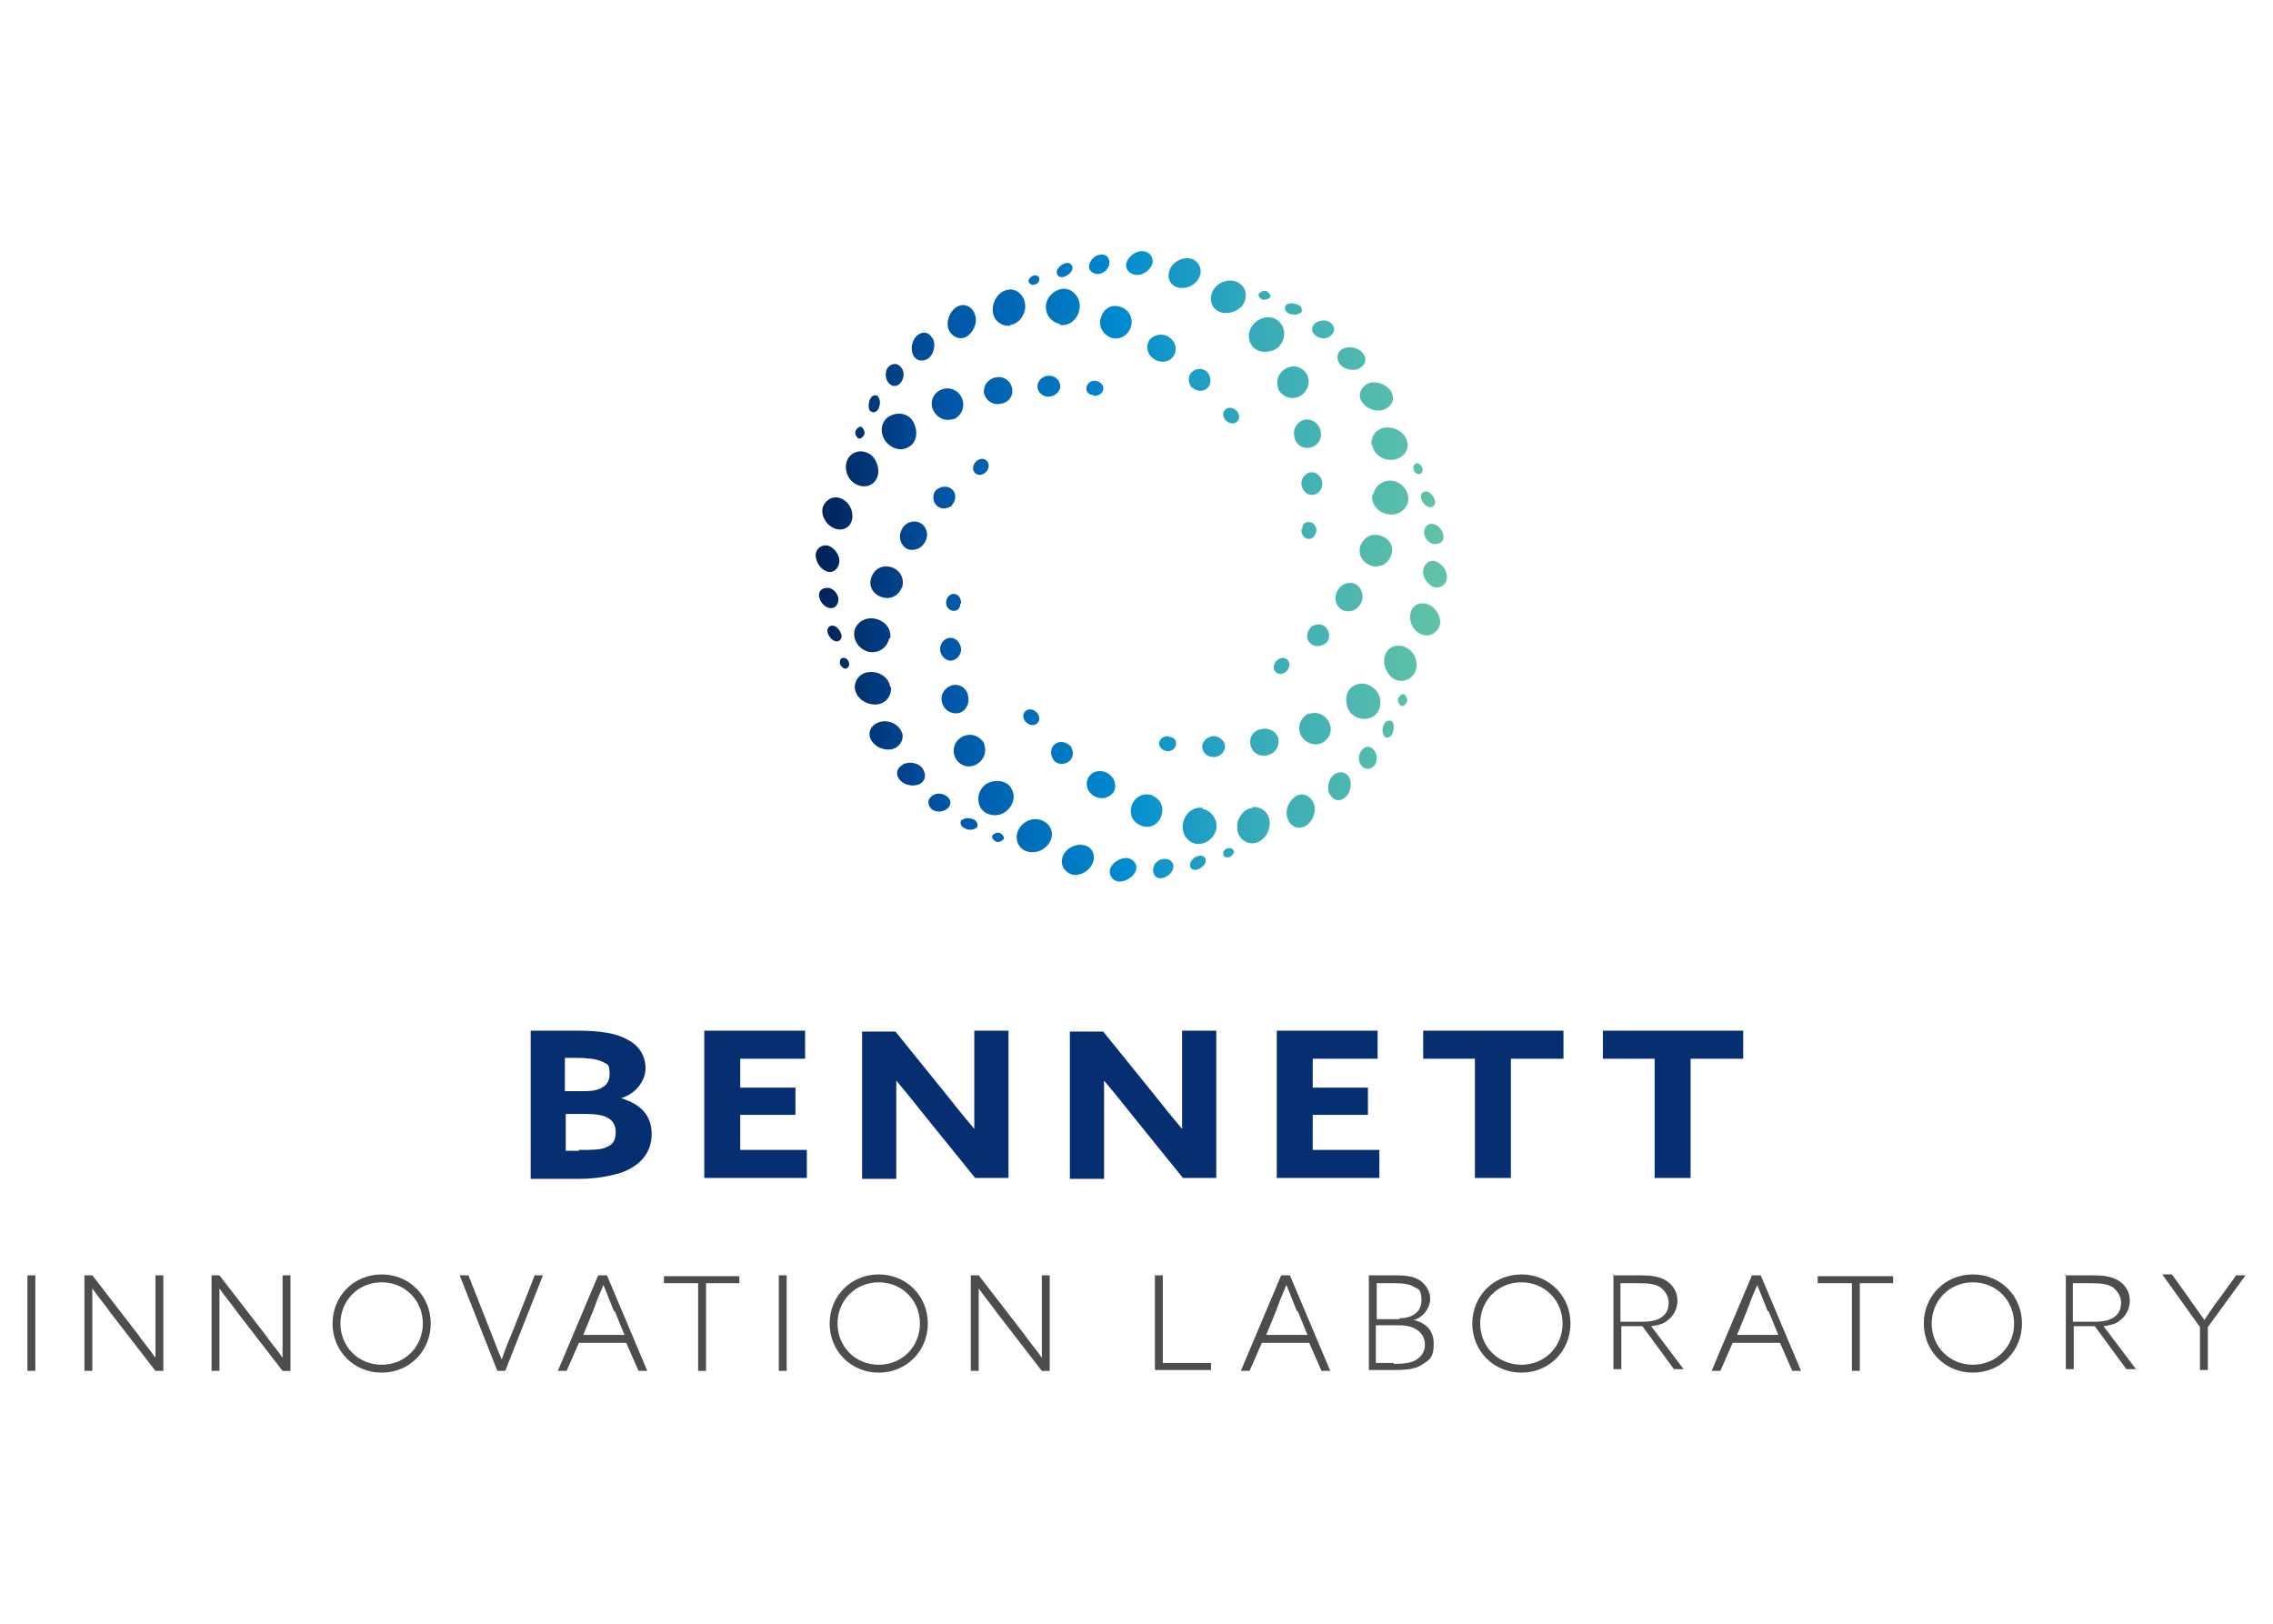 <?xml version="1.0" encoding="UTF-8" standalone="no"?> <svg xmlns:inkscape="http://www.inkscape.org/namespaces/inkscape" xmlns:sodipodi="http://sodipodi.sourceforge.net/DTD/sodipodi-0.dtd" xmlns:xlink="http://www.w3.org/1999/xlink" xmlns="http://www.w3.org/2000/svg" xmlns:svg="http://www.w3.org/2000/svg" width="210" height="150" viewBox="0 0 210 150" version="1.1" id="svg5" xml:space="preserve" sodipodi:docname="partner-logo-BIL.svg" inkscape:version="1.3 (0e150ed6c4, 2023-07-21)" inkscape:export-filename="partner-logo-BIL_web.svg" inkscape:export-xdpi="96" inkscape:export-ydpi="96"><defs id="defs2"><style id="style1"> .cls-1 { fill: url(#linear-gradient); } .cls-2 { fill: #062f72; } .cls-3 { fill: #4d4d4f; } </style><linearGradient id="linear-gradient" x1="99.5" y1="52" x2="171.3" y2="52" gradientUnits="userSpaceOnUse"><stop offset="0" stop-color="#002157" id="stop1"></stop><stop offset=".2" stop-color="#0054a6" id="stop2"></stop><stop offset=".5" stop-color="#008dd2" id="stop3"></stop><stop offset=".5" stop-color="#048fd0" id="stop4"></stop><stop offset=".7" stop-color="#36abb9" id="stop5"></stop><stop offset=".9" stop-color="#55bcac" id="stop6"></stop><stop offset="1" stop-color="#61c3a7" id="stop7"></stop></linearGradient><linearGradient inkscape:collect="always" xlink:href="#linear-gradient" id="linearGradient1" gradientUnits="userSpaceOnUse" x1="99.5" y1="52" x2="171.3" y2="52" gradientTransform="matrix(0.81,0,0,0.81,618.192,207.565)"></linearGradient></defs><g id="g35" transform="translate(-623.352,-197.402)"><path class="cls-1" d="m 720.09,275.524 c -0.567,0.648 -1.62,0.81 -2.268,0.324 -0.648,-0.486 -0.729,-1.458 -0.162,-2.106 0.567,-0.729 1.62,-0.891 2.349,-0.324 0.648,0.486 0.729,1.458 0.081,2.106 z m -3.321,-5.346 c -0.486,-0.729 -1.539,-0.81 -2.349,-0.324 -0.729,0.567 -0.891,1.539 -0.405,2.268 0.486,0.648 1.539,0.81 2.268,0.243 0.729,-0.567 0.972,-1.539 0.405,-2.268 z m -2.43,-3.969 c -0.324,-0.729 -1.134,-1.134 -1.944,-0.81 -0.81,0.324 -1.134,1.215 -0.81,1.944 0.324,0.729 1.134,1.053 1.863,0.729 0.729,-0.324 1.134,-1.134 0.81,-1.944 z m -1.539,-4.455 c -0.081,-0.729 -0.729,-1.215 -1.458,-1.053 -0.648,0.162 -1.134,0.81 -0.972,1.539 0.162,0.729 0.81,1.134 1.458,1.053 0.648,-0.081 1.134,-0.81 0.972,-1.539 z m -0.648,-4.293 c 0,-0.567 -0.405,-1.134 -0.972,-1.134 -0.567,0 -0.972,0.486 -0.972,1.053 0,0.567 0.486,1.053 0.972,1.053 0.486,0 0.972,-0.486 0.972,-1.053 z m 0,-4.293 c 0,-0.405 -0.162,-0.81 -0.567,-0.891 -0.405,-0.081 -0.729,0.243 -0.81,0.648 -0.081,0.405 0.162,0.81 0.567,0.891 0.405,0.081 0.729,-0.162 0.729,-0.648 z m 9.477,23.166 c -0.405,0.729 -0.081,1.458 0.567,1.782 0.648,0.324 1.62,-0.081 2.025,-0.81 0.405,-0.729 0.162,-1.539 -0.567,-1.782 -0.729,-0.243 -1.62,0.081 -2.025,0.81 z m 4.293,1.296 c -0.162,0.567 0.162,1.134 0.81,1.215 0.648,0 1.296,-0.405 1.539,-0.972 0.243,-0.567 -0.162,-1.134 -0.81,-1.215 -0.648,0 -1.296,0.405 -1.539,0.972 z m 3.969,0.162 c 0,0.486 0.324,0.81 0.81,0.729 0.486,-0.081 0.972,-0.486 1.053,-0.972 0.081,-0.486 -0.324,-0.81 -0.81,-0.81 -0.567,0 -1.053,0.486 -1.053,0.972 z m 3.402,-0.486 c 0,0.324 0.324,0.567 0.729,0.405 0.405,-0.162 0.729,-0.486 0.729,-0.81 0,-0.324 -0.324,-0.567 -0.729,-0.405 -0.405,0.081 -0.729,0.486 -0.729,0.81 z m 3.078,-0.972 c 0,0.243 0.324,0.324 0.567,0.243 0.243,-0.081 0.486,-0.405 0.405,-0.567 -0.081,-0.162 -0.243,-0.324 -0.567,-0.243 -0.324,0.081 -0.486,0.405 -0.405,0.567 z m 2.673,-4.293 c -0.81,0.081 -1.458,0.972 -1.377,1.863 0,0.891 0.81,1.539 1.62,1.377 0.81,-0.162 1.377,-0.972 1.377,-1.863 0,-0.891 -0.729,-1.539 -1.62,-1.458 z m -4.536,0 c -0.891,-0.162 -1.701,0.486 -1.863,1.458 -0.162,0.972 0.486,1.782 1.296,1.863 0.81,0.081 1.62,-0.567 1.782,-1.377 0.162,-0.81 -0.405,-1.701 -1.296,-1.863 z m -4.617,-1.134 c -0.729,-0.324 -1.62,0 -1.944,0.81 -0.324,0.81 0,1.62 0.81,1.944 0.729,0.324 1.539,0 1.863,-0.81 0.324,-0.81 0,-1.62 -0.81,-1.944 z m -4.131,-2.025 c -0.567,-0.405 -1.377,-0.324 -1.782,0.243 -0.405,0.567 -0.243,1.377 0.405,1.782 0.648,0.405 1.377,0.243 1.782,-0.243 0.405,-0.486 0.243,-1.377 -0.405,-1.782 z m -3.564,-2.592 c -0.405,-0.405 -1.053,-0.486 -1.458,-0.081 -0.405,0.405 -0.324,1.053 0,1.458 0.324,0.405 1.053,0.405 1.458,0 0.405,-0.405 0.324,-0.972 0,-1.458 z m -2.997,-2.997 c -0.243,-0.324 -0.729,-0.486 -1.053,-0.243 -0.324,0.243 -0.324,0.648 -0.081,0.972 0.243,0.324 0.729,0.486 1.053,0.243 0.324,-0.243 0.324,-0.648 0.081,-0.972 z m 23.085,9.639 c 0.243,0.81 0.972,1.134 1.62,0.81 0.648,-0.324 1.053,-1.215 0.891,-1.944 -0.243,-0.81 -0.972,-1.215 -1.62,-0.891 -0.648,0.324 -1.134,1.215 -0.891,2.025 z m 3.969,-2.106 c 0.324,0.567 0.891,0.648 1.377,0.243 0.486,-0.405 0.648,-1.215 0.405,-1.782 -0.243,-0.567 -0.891,-0.729 -1.458,-0.324 -0.486,0.405 -0.648,1.215 -0.405,1.782 z m 2.916,-2.673 c 0.324,0.405 0.81,0.324 1.134,0 0.324,-0.324 0.324,-1.053 0,-1.458 -0.324,-0.405 -0.81,-0.405 -1.134,0 -0.324,0.405 -0.405,1.053 0,1.458 z m 2.025,-2.754 c 0.243,0.243 0.648,0.162 0.81,-0.243 0.162,-0.405 0.162,-0.81 0,-1.053 -0.162,-0.243 -0.648,-0.162 -0.81,0.243 -0.162,0.405 -0.162,0.81 0.081,1.053 z m 1.539,-2.835 c 0.162,0.162 0.405,0 0.567,-0.243 0.162,-0.243 0,-0.567 -0.162,-0.729 -0.162,-0.162 -0.405,0 -0.567,0.243 -0.162,0.243 0,0.567 0.162,0.729 z m -1.215,-5.022 c -0.486,0.648 -0.324,1.701 0.324,2.349 0.648,0.648 1.62,0.486 2.106,-0.162 0.486,-0.648 0.324,-1.701 -0.324,-2.268 -0.648,-0.567 -1.62,-0.567 -2.106,0.081 z m -3.159,3.24 c -0.729,0.486 -0.81,1.539 -0.324,2.349 0.567,0.729 1.539,0.891 2.268,0.405 0.648,-0.486 0.81,-1.539 0.243,-2.268 -0.567,-0.729 -1.539,-0.972 -2.268,-0.405 z m -4.05,2.511 c -0.729,0.324 -1.134,1.134 -0.81,1.944 0.324,0.729 1.215,1.134 1.944,0.81 0.729,-0.324 1.053,-1.134 0.729,-1.863 -0.324,-0.729 -1.134,-1.134 -1.944,-0.81 z m -4.374,1.458 c -0.729,0.081 -1.215,0.729 -1.053,1.458 0.162,0.729 0.81,1.134 1.539,0.972 0.729,-0.162 1.134,-0.81 1.053,-1.458 -0.081,-0.648 -0.81,-1.134 -1.539,-0.972 z m -4.374,0.648 c -0.567,0 -1.134,0.405 -1.134,0.972 0,0.567 0.486,0.972 1.053,0.972 0.567,0 1.053,-0.486 1.053,-0.972 0,-0.486 -0.486,-0.972 -1.053,-0.972 z m -4.212,0 c -0.405,0 -0.81,0.162 -0.891,0.567 -0.081,0.405 0.243,0.729 0.648,0.81 0.405,0.081 0.81,-0.162 0.891,-0.567 0.081,-0.405 -0.162,-0.729 -0.648,-0.729 z m 23.166,-9.477 c 0.729,0.405 1.458,0.081 1.782,-0.567 0.324,-0.648 -0.081,-1.62 -0.81,-2.025 -0.729,-0.405 -1.539,-0.162 -1.782,0.567 -0.243,0.729 0.081,1.62 0.81,2.025 z m 1.296,-4.293 c 0.567,0.162 1.134,-0.162 1.215,-0.81 0.081,-0.648 -0.405,-1.296 -0.972,-1.539 -0.567,-0.243 -1.134,0.162 -1.215,0.81 -0.081,0.648 0.405,1.296 0.972,1.539 z m 0.162,-3.969 c 0.486,0 0.81,-0.324 0.729,-0.81 -0.081,-0.486 -0.486,-0.972 -0.972,-1.053 -0.486,-0.081 -0.81,0.324 -0.81,0.81 0,0.486 0.486,1.053 0.972,1.053 z m -0.486,-3.402 c 0.324,0 0.567,-0.324 0.405,-0.729 -0.162,-0.405 -0.486,-0.729 -0.81,-0.729 -0.324,0 -0.567,0.324 -0.405,0.729 0.162,0.405 0.486,0.729 0.81,0.729 z m -0.972,-3.078 c 0.243,0 0.324,-0.324 0.243,-0.567 -0.081,-0.243 -0.405,-0.486 -0.567,-0.405 -0.162,0.081 -0.324,0.243 -0.243,0.567 0.081,0.324 0.405,0.486 0.567,0.405 z m -4.374,-2.673 c 0.081,0.81 0.972,1.458 1.863,1.377 0.891,-0.081 1.539,-0.81 1.377,-1.62 -0.162,-0.81 -0.972,-1.377 -1.863,-1.377 -0.891,0 -1.539,0.729 -1.458,1.62 z m 0,4.536 c -0.162,0.891 0.486,1.701 1.458,1.863 0.972,0.162 1.782,-0.486 1.863,-1.296 0.081,-0.81 -0.567,-1.62 -1.377,-1.782 -0.891,-0.162 -1.701,0.405 -1.863,1.296 z m -1.053,4.617 c -0.324,0.729 0,1.62 0.81,1.944 0.729,0.324 1.62,0 1.944,-0.81 0.324,-0.81 0,-1.539 -0.81,-1.863 -0.81,-0.324 -1.62,0 -1.944,0.81 z m -2.106,4.212 c -0.405,0.567 -0.324,1.377 0.243,1.782 0.567,0.405 1.377,0.243 1.782,-0.405 0.405,-0.567 0.243,-1.377 -0.243,-1.782 -0.567,-0.405 -1.377,-0.243 -1.782,0.405 z m -2.511,3.483 c -0.405,0.405 -0.486,1.053 -0.081,1.458 0.405,0.405 1.053,0.324 1.458,0 0.405,-0.324 0.405,-1.053 0,-1.458 -0.405,-0.405 -0.972,-0.324 -1.458,0 z m -3.078,2.997 c -0.324,0.243 -0.486,0.729 -0.243,1.053 0.243,0.324 0.648,0.324 0.972,0.081 0.324,-0.243 0.486,-0.729 0.243,-1.053 -0.243,-0.324 -0.648,-0.324 -0.972,-0.081 z m 9.72,-23.085 c 0.81,-0.243 1.134,-0.972 0.81,-1.62 -0.324,-0.648 -1.215,-1.053 -1.944,-0.891 -0.729,0.162 -1.215,0.972 -0.891,1.62 0.324,0.648 1.215,1.134 2.025,0.891 z m -2.106,-3.888 c 0.567,-0.324 0.648,-0.891 0.243,-1.377 -0.405,-0.486 -1.215,-0.648 -1.782,-0.405 -0.567,0.243 -0.729,0.891 -0.324,1.458 0.405,0.486 1.215,0.648 1.782,0.405 z m -2.673,-2.997 c 0.405,-0.324 0.324,-0.81 0,-1.134 -0.324,-0.324 -1.053,-0.324 -1.458,0 -0.405,0.324 -0.405,0.81 0,1.134 0.405,0.324 1.053,0.405 1.458,0 z m -2.835,-2.025 c 0.243,-0.243 0.162,-0.648 -0.243,-0.81 -0.405,-0.162 -0.81,-0.162 -1.053,0 -0.243,0.243 -0.162,0.648 0.243,0.81 0.405,0.162 0.81,0.162 1.053,-0.081 z m -2.835,-1.458 c 0.162,-0.162 0,-0.405 -0.243,-0.567 -0.243,-0.162 -0.567,0 -0.729,0.162 -0.162,0.162 0,0.405 0.243,0.567 0.243,0.081 0.567,0 0.729,-0.162 z m -4.941,1.134 c 0.648,0.486 1.701,0.324 2.349,-0.324 0.567,-0.729 0.486,-1.62 -0.162,-2.106 -0.648,-0.486 -1.701,-0.324 -2.268,0.324 -0.567,0.648 -0.567,1.62 0.081,2.106 z m 3.24,3.24 c 0.486,0.729 1.539,0.81 2.349,0.324 0.729,-0.567 0.891,-1.539 0.405,-2.268 -0.486,-0.729 -1.539,-0.81 -2.268,-0.243 -0.729,0.567 -0.972,1.539 -0.405,2.268 z m 2.43,3.969 c 0.324,0.729 1.134,1.134 1.944,0.81 0.729,-0.324 1.134,-1.215 0.81,-1.944 -0.324,-0.729 -1.134,-1.053 -1.863,-0.729 -0.729,0.324 -1.134,1.134 -0.81,1.944 z m 1.539,4.455 c 0.081,0.729 0.729,1.215 1.458,1.053 0.729,-0.162 1.134,-0.81 0.972,-1.539 -0.162,-0.729 -0.81,-1.134 -1.458,-1.053 -0.648,0.162 -1.134,0.81 -0.972,1.539 z m 0.648,4.293 c 0,0.567 0.405,1.134 0.972,1.134 0.567,0 0.972,-0.486 0.972,-1.053 0,-0.567 -0.486,-1.053 -0.972,-1.053 -0.486,0 -0.972,0.486 -0.972,1.053 z m 0,4.293 c 0,0.405 0.162,0.81 0.567,0.891 0.405,0.081 0.729,-0.243 0.81,-0.648 0.081,-0.405 -0.162,-0.81 -0.567,-0.891 -0.405,-0.081 -0.729,0.162 -0.729,0.648 z m -9.477,-23.166 c 0.405,-0.729 0.081,-1.458 -0.567,-1.782 -0.729,-0.243 -1.62,0.081 -2.025,0.81 -0.405,0.729 -0.162,1.539 0.567,1.782 0.729,0.243 1.62,-0.081 2.025,-0.81 z m -4.293,-1.296 c 0.162,-0.567 -0.162,-1.134 -0.81,-1.215 -0.648,-0.081 -1.296,0.405 -1.539,0.972 -0.243,0.567 0.162,1.134 0.81,1.215 0.648,0.081 1.296,-0.405 1.539,-0.972 z m -3.969,-0.162 c 0,-0.486 -0.324,-0.81 -0.81,-0.729 -0.486,0 -0.972,0.486 -1.053,0.972 -0.081,0.486 0.324,0.81 0.81,0.81 0.486,0 1.053,-0.486 1.053,-0.972 z m -3.402,0.486 c 0,-0.324 -0.324,-0.567 -0.729,-0.405 -0.405,0.162 -0.729,0.486 -0.729,0.81 0,0.324 0.324,0.567 0.729,0.405 0.405,-0.162 0.729,-0.486 0.729,-0.81 z m -3.078,0.972 c 0,-0.243 -0.324,-0.324 -0.567,-0.243 -0.243,0.081 -0.486,0.405 -0.405,0.567 0.081,0.162 0.243,0.324 0.567,0.243 0.324,-0.081 0.486,-0.405 0.405,-0.567 z m -2.673,4.293 c 0.81,-0.081 1.458,-0.972 1.377,-1.863 -0.081,-0.891 -0.81,-1.539 -1.62,-1.377 -0.81,0.162 -1.377,0.972 -1.377,1.863 0,0.891 0.729,1.539 1.62,1.458 z m 4.536,0 c 0.891,0.162 1.701,-0.486 1.863,-1.458 0.162,-0.891 -0.486,-1.782 -1.296,-1.863 -0.81,-0.081 -1.62,0.567 -1.782,1.377 -0.162,0.891 0.405,1.701 1.296,1.863 z m 4.617,1.134 c 0.729,0.324 1.62,0 1.944,-0.81 0.324,-0.729 0,-1.62 -0.81,-1.944 -0.81,-0.324 -1.539,0 -1.863,0.81 -0.324,0.729 0,1.62 0.81,1.944 z m 4.131,2.025 c 0.567,0.405 1.377,0.324 1.782,-0.243 0.405,-0.567 0.243,-1.377 -0.405,-1.782 -0.567,-0.405 -1.377,-0.243 -1.782,0.243 -0.405,0.567 -0.243,1.377 0.405,1.782 z m 3.483,2.592 c 0.405,0.405 1.053,0.486 1.458,0.081 0.405,-0.405 0.324,-1.053 0,-1.458 -0.405,-0.405 -1.053,-0.405 -1.458,0 -0.405,0.405 -0.324,0.972 0,1.458 z m 3.078,2.997 c 0.243,0.324 0.729,0.486 1.053,0.243 0.324,-0.243 0.324,-0.648 0.081,-0.972 -0.243,-0.324 -0.729,-0.486 -1.053,-0.243 -0.324,0.243 -0.324,0.648 -0.081,0.972 z m -23.085,-9.639 c -0.243,-0.81 -0.972,-1.134 -1.62,-0.81 -0.648,0.324 -1.053,1.215 -0.891,1.944 0.162,0.729 0.972,1.215 1.62,0.891 0.648,-0.324 1.134,-1.215 0.891,-2.025 z m -3.969,2.106 c -0.324,-0.567 -0.891,-0.648 -1.377,-0.243 -0.486,0.405 -0.648,1.215 -0.405,1.782 0.243,0.567 0.891,0.729 1.458,0.324 0.486,-0.405 0.648,-1.215 0.405,-1.782 z m -2.916,2.673 c -0.324,-0.405 -0.81,-0.324 -1.134,0 -0.324,0.324 -0.324,1.053 0,1.458 0.324,0.405 0.81,0.405 1.134,0 0.324,-0.405 0.405,-1.053 0,-1.458 z m -2.025,2.754 c -0.243,-0.243 -0.648,-0.162 -0.81,0.243 -0.162,0.405 -0.162,0.81 0,1.053 0.243,0.243 0.648,0.162 0.81,-0.243 0.162,-0.405 0.162,-0.81 -0.081,-1.053 z m -1.539,2.835 c -0.162,-0.162 -0.405,0 -0.567,0.243 -0.162,0.243 0,0.567 0.162,0.729 0.162,0.162 0.405,0 0.567,-0.243 0.162,-0.243 0,-0.567 -0.162,-0.729 z m 1.215,4.941 c 0.486,-0.648 0.324,-1.701 -0.324,-2.349 -0.729,-0.567 -1.62,-0.486 -2.106,0.162 -0.486,0.648 -0.324,1.701 0.324,2.268 0.648,0.567 1.62,0.567 2.106,-0.081 z m 3.159,-3.159 c 0.729,-0.486 0.81,-1.539 0.324,-2.349 -0.486,-0.81 -1.539,-0.891 -2.268,-0.405 -0.729,0.486 -0.81,1.539 -0.243,2.268 0.567,0.729 1.539,0.972 2.268,0.405 z m 4.05,-2.511 c 0.729,-0.324 1.134,-1.134 0.81,-1.944 -0.324,-0.81 -1.215,-1.134 -1.944,-0.81 -0.729,0.324 -1.053,1.134 -0.729,1.863 0.324,0.729 1.134,1.134 1.944,0.81 z m 4.374,-1.458 c 0.729,-0.081 1.215,-0.729 1.053,-1.458 -0.162,-0.729 -0.81,-1.134 -1.539,-0.972 -0.729,0.162 -1.134,0.81 -1.053,1.458 0.162,0.648 0.81,1.134 1.539,0.972 z m 4.374,-0.648 c 0.567,0 1.134,-0.405 1.134,-0.972 0,-0.567 -0.486,-0.972 -1.053,-0.972 -0.567,0 -1.053,0.486 -1.053,0.972 0,0.567 0.486,0.972 1.053,0.972 z m 4.212,-0.081 c 0.405,0 0.81,-0.162 0.891,-0.567 0.081,-0.405 -0.243,-0.729 -0.648,-0.81 -0.405,-0.081 -0.81,0.162 -0.891,0.567 -0.081,0.405 0.162,0.729 0.648,0.729 z m -23.166,9.558 c -0.729,-0.405 -1.458,-0.081 -1.782,0.567 -0.324,0.648 0.081,1.62 0.81,2.025 0.729,0.405 1.539,0.162 1.782,-0.567 0.243,-0.729 -0.081,-1.62 -0.81,-2.025 z m -1.296,4.293 c -0.567,-0.162 -1.134,0.162 -1.215,0.81 0,0.648 0.405,1.296 0.972,1.539 0.567,0.243 1.134,-0.162 1.215,-0.81 0.081,-0.648 -0.405,-1.296 -0.972,-1.539 z m -0.162,3.888 c -0.486,0 -0.81,0.324 -0.729,0.81 0.081,0.486 0.486,0.972 0.972,1.053 0.486,0.081 0.81,-0.324 0.81,-0.81 0,-0.486 -0.486,-1.053 -0.972,-1.053 z m 0.486,3.483 c -0.324,0 -0.567,0.324 -0.405,0.729 0.162,0.405 0.486,0.729 0.81,0.729 0.324,0 0.567,-0.324 0.405,-0.729 -0.162,-0.405 -0.486,-0.729 -0.81,-0.729 z m 0.972,2.997 c -0.243,0 -0.324,0.324 -0.243,0.567 0.081,0.243 0.405,0.486 0.567,0.405 0.162,-0.081 0.324,-0.243 0.243,-0.567 -0.081,-0.324 -0.405,-0.486 -0.567,-0.405 z m 4.374,2.673 c -0.081,-0.81 -0.972,-1.458 -1.863,-1.377 -0.891,0 -1.539,0.81 -1.377,1.62 0.162,0.81 0.972,1.377 1.863,1.377 0.891,0 1.539,-0.729 1.458,-1.62 z m 0,-4.455 c 0.162,-0.891 -0.486,-1.701 -1.458,-1.863 -0.972,-0.162 -1.782,0.486 -1.863,1.296 -0.081,0.81 0.567,1.62 1.377,1.782 0.891,0.162 1.701,-0.405 1.863,-1.296 z m 1.053,-4.617 c 0.324,-0.729 0,-1.62 -0.81,-1.944 -0.81,-0.324 -1.62,0 -1.944,0.81 -0.324,0.729 0,1.539 0.81,1.863 0.81,0.324 1.62,0 1.944,-0.81 z m 2.106,-4.212 c 0.405,-0.567 0.324,-1.377 -0.243,-1.782 -0.567,-0.405 -1.377,-0.243 -1.782,0.405 -0.405,0.648 -0.243,1.377 0.243,1.782 0.486,0.405 1.377,0.243 1.782,-0.405 z m 2.511,-3.483 c 0.405,-0.405 0.486,-1.053 0.081,-1.458 -0.405,-0.405 -1.053,-0.324 -1.458,0 -0.405,0.324 -0.405,1.053 0,1.458 0.405,0.405 0.972,0.324 1.458,0 z m 3.078,-2.997 c 0.324,-0.243 0.486,-0.729 0.243,-1.053 -0.243,-0.324 -0.648,-0.324 -0.972,-0.081 -0.324,0.243 -0.486,0.729 -0.243,1.053 0.243,0.324 0.648,0.324 0.972,0.081 z m -9.72,23.004 c -0.81,0.243 -1.134,0.972 -0.81,1.62 0.324,0.648 1.215,1.053 1.944,0.891 0.729,-0.162 1.215,-0.972 0.891,-1.62 -0.324,-0.729 -1.215,-1.134 -2.025,-0.891 z m 2.106,3.969 c -0.567,0.324 -0.648,0.891 -0.243,1.377 0.405,0.486 1.215,0.648 1.782,0.405 0.567,-0.243 0.729,-0.891 0.324,-1.458 -0.405,-0.567 -1.215,-0.648 -1.782,-0.405 z m 2.673,2.916 c -0.405,0.324 -0.324,0.81 0,1.134 0.324,0.324 1.053,0.324 1.458,0 0.405,-0.324 0.405,-0.81 0,-1.134 -0.405,-0.324 -1.053,-0.405 -1.458,0 z m 2.835,2.106 c -0.243,0.243 -0.162,0.648 0.243,0.81 0.324,0.243 0.81,0.162 1.053,0 0.243,-0.162 0.162,-0.648 -0.243,-0.81 -0.405,-0.162 -0.81,-0.162 -1.053,0.081 z m 2.835,1.458 c -0.162,0.162 0,0.405 0.243,0.567 0.243,0.162 0.567,0 0.729,-0.162 0.162,-0.162 0,-0.405 -0.243,-0.567 -0.243,-0.162 -0.567,0 -0.729,0.162 z" id="path7" style="fill:url(#linearGradient1);stroke-width:0.81"></path><g id="g34" transform="matrix(0.81,0,0,0.81,618.192,207.565)"><path class="cls-2" d="m 66.9,105 h 5.4 c 2.5,0 4.4,0.3 5.6,1 1.4,0.7 2.1,1.9 2.1,3.3 0,1.4 -1.1,2.9 -2.8,3.4 v 0 c 2.4,0.7 3.5,2.1 3.5,4.1 0,2 -1.2,3.6 -3.5,4.4 -1.3,0.4 -2.9,0.7 -4.8,0.7 h -5.5 v -16.8 z m 6.2,6.9 c 1.7,0 2.8,-0.6 2.8,-1.9 0,-1.3 -0.2,-1.1 -0.9,-1.5 -0.7,-0.3 -1.8,-0.4 -2.9,-0.4 h -1.3 v 3.8 h 2.1 z m -0.7,6.7 c 1.5,0 2.5,0 3.1,-0.3 0.9,-0.3 1.1,-1 1.1,-1.7 0,-1.5 -1.1,-2.1 -3.3,-2.1 h -2.4 v 4.2 h 1.5 z" id="path8"></path><path class="cls-2" d="m 86.8,105 h 11.4 v 3.2 h -7.4 v 3.3 h 6.3 v 3.1 h -6.3 v 4 h 7.6 v 3.2 H 86.7 V 105 Z" id="path9"></path><path class="cls-2" d="m 112.1,115 c -1.2,-1.5 -2.3,-2.9 -3.5,-4.3 v 0 c 0,1.6 0,3.3 0,4.9 v 6.3 h -3.9 v -16.8 h 3.8 l 5.5,6.8 c 1.2,1.5 2.3,2.9 3.5,4.3 v 0 c 0,-1.6 0,-3.3 0,-4.9 V 105 h 3.9 v 16.8 h -3.8 z" id="path10"></path><path class="cls-2" d="m 135.8,115 c -1.2,-1.5 -2.3,-2.9 -3.5,-4.3 v 0 c 0,1.6 0,3.3 0,4.9 v 6.3 h -3.9 v -16.8 h 3.8 l 5.5,6.8 c 1.2,1.5 2.3,2.9 3.5,4.3 v 0 c 0,-1.6 0,-3.3 0,-4.9 V 105 h 3.9 v 16.8 h -3.8 z" id="path11"></path><path class="cls-2" d="m 152.1,105 h 11.4 v 3.2 h -7.4 v 3.3 h 6.3 v 3.1 h -6.3 v 4 h 7.6 v 3.2 H 152 V 105 Z" id="path12"></path><path class="cls-2" d="m 174.7,108.2 h -6 V 105 h 16 v 3.2 h -6 v 13.6 h -4.1 v -13.6 z" id="path13"></path><path class="cls-2" d="m 195.2,108.2 h -6 V 105 h 16 v 3.2 h -6 v 13.6 h -4.1 v -13.6 z" id="path14"></path><path class="cls-3" d="m 9.5,132.9 h 0.9 v 10.9 H 9.5 Z" id="path15"></path><path class="cls-3" d="m 16,143.8 v -10.9 h 0.9 l 5.1,6.6 c 0.7,1 1.4,1.8 2.1,2.8 v 0 c 0,-1.1 0,-2.2 0,-3.3 v -6.1 H 25 v 10.9 H 24.1 L 19,137.2 c -0.7,-1 -1.4,-1.8 -2.1,-2.8 v 0 c 0,1.1 0,2.2 0,3.3 v 6.1 z" id="path16"></path><path class="cls-3" d="m 30.5,143.8 v -10.9 h 0.9 l 5.1,6.6 c 0.7,1 1.4,1.8 2.1,2.8 v 0 c 0,-1.1 0,-2.2 0,-3.3 v -6.1 h 0.9 v 10.9 h -0.9 l -5.1,-6.6 c -0.7,-1 -1.4,-1.8 -2.1,-2.8 v 0 c 0,1.1 0,2.2 0,3.3 v 6.1 z" id="path17"></path><path class="cls-3" d="m 49.9,132.8 c 3.2,0 5.6,2.5 5.6,5.6 0,3.1 -2.4,5.6 -5.6,5.6 -3.2,0 -5.6,-2.5 -5.6,-5.6 0,-3.1 2.4,-5.6 5.6,-5.6 z m 0,10.3 c 2.7,0 4.7,-2.1 4.7,-4.7 0,-2.6 -2,-4.7 -4.7,-4.7 -2.7,0 -4.7,2.1 -4.7,4.7 0,2.6 2,4.7 4.7,4.7 z" id="path18"></path><path class="cls-3" d="m 67.3,132.9 h 1 L 64,143.8 h -0.9 l -4.3,-10.9 h 1 l 2.4,6.1 c 0.5,1.2 0.9,2.4 1.4,3.5 v 0 c 0.4,-1.2 0.9,-2.4 1.4,-3.6 l 2.4,-6.1 z" id="path19"></path><path class="cls-3" d="m 74.7,132.9 h 0.9 l 4.6,10.9 h -1 l -1.4,-3.2 h -5.4 l -1.4,3.2 h -1 l 4.6,-10.9 z m 1.7,4.1 c -0.4,-1 -0.8,-2 -1.2,-3 v 0 c -0.4,0.9 -0.8,1.9 -1.2,3 l -1.1,2.7 h 4.7 L 76.5,137 Z" id="path20"></path><path class="cls-3" d="M 85.9,133.8 H 82.1 V 133 h 8.6 v 0.8 h -3.8 v 10 H 86 v -10 z" id="path21"></path><path class="cls-3" d="m 95.2,132.9 h 0.9 v 10.9 h -0.9 z" id="path22"></path><path class="cls-3" d="m 106.6,132.8 c 3.2,0 5.6,2.5 5.6,5.6 0,3.1 -2.4,5.6 -5.6,5.6 -3.2,0 -5.6,-2.5 -5.6,-5.6 0,-3.1 2.4,-5.6 5.6,-5.6 z m 0,10.3 c 2.7,0 4.7,-2.1 4.7,-4.7 0,-2.6 -2,-4.7 -4.7,-4.7 -2.7,0 -4.7,2.1 -4.7,4.7 0,2.6 2,4.7 4.7,4.7 z" id="path23"></path><path class="cls-3" d="m 117.1,143.8 v -10.9 h 0.9 l 5.1,6.6 c 0.7,1 1.4,1.8 2.1,2.8 v 0 c 0,-1.1 0,-2.2 0,-3.3 v -6.1 h 0.9 v 10.9 h -0.9 l -5.1,-6.6 c -0.7,-1 -1.4,-1.8 -2.1,-2.8 v 0 c 0,1.1 0,2.2 0,3.3 v 6.1 z" id="path24"></path><path class="cls-3" d="m 138.1,132.9 h 0.9 v 10 h 5.5 v 0.8 h -6.4 v -10.9 z" id="path25"></path><path class="cls-3" d="m 152.6,132.9 h 0.9 l 4.6,10.9 h -1 l -1.4,-3.2 h -5.4 l -1.4,3.2 h -1 l 4.6,-10.9 z m 1.7,4.1 c -0.4,-1 -0.8,-2 -1.2,-3 v 0 c -0.4,0.9 -0.8,1.9 -1.2,3 l -1.1,2.7 h 4.7 l -1.1,-2.7 z" id="path26"></path><path class="cls-3" d="m 162.5,132.9 h 2.9 c 1.3,0 2.1,0.1 2.8,0.5 0.8,0.5 1.3,1.3 1.3,2.2 0,0.9 -0.7,2.1 -1.9,2.4 v 0 c 1.4,0.3 2.3,1.2 2.3,2.7 0,1.5 -0.4,1.8 -1.2,2.3 -0.7,0.5 -1.5,0.7 -3.3,0.7 h -2.9 v -10.9 z m 3.5,4.9 c 1.4,0 2.5,-0.7 2.5,-2 0,-1.3 -0.3,-1.3 -0.9,-1.6 -0.5,-0.3 -1.1,-0.4 -2.3,-0.4 h -1.9 v 4.1 h 2.6 z m -0.6,5.2 c 1.5,0 2.2,-0.2 2.7,-0.6 0.4,-0.3 0.8,-0.8 0.8,-1.6 0,-1.3 -1.1,-2.2 -2.9,-2.2 h -2.7 v 4.3 h 2 z" id="path27"></path><path class="cls-3" d="m 179.9,132.8 c 3.2,0 5.6,2.5 5.6,5.6 0,3.1 -2.4,5.6 -5.6,5.6 -3.2,0 -5.6,-2.5 -5.6,-5.6 0,-3.1 2.4,-5.6 5.6,-5.6 z m 0,10.3 c 2.7,0 4.7,-2.1 4.7,-4.7 0,-2.6 -2,-4.7 -4.7,-4.7 -2.7,0 -4.7,2.1 -4.7,4.7 0,2.6 2,4.7 4.7,4.7 z" id="path28"></path><path class="cls-3" d="m 190.3,132.9 h 3 c 1.3,0 2.3,0.1 3.1,0.6 0.8,0.5 1.3,1.3 1.3,2.3 0,1 -0.5,1.8 -1.2,2.3 -0.5,0.4 -1.1,0.5 -1.8,0.6 l 3.7,4.9 h -1.1 l -3.6,-4.9 h -2.4 v 4.9 h -0.9 v -10.9 z m 3.3,5.3 c 1.2,0 1.9,-0.2 2.4,-0.6 0.5,-0.4 0.7,-0.9 0.7,-1.6 0,-0.7 -0.4,-1.3 -0.9,-1.7 -0.6,-0.4 -1.3,-0.5 -2.6,-0.5 h -2 v 4.4 h 2.3 z" id="path29"></path><path class="cls-3" d="m 206.3,132.9 h 0.9 l 4.6,10.9 h -1 l -1.4,-3.2 H 204 l -1.4,3.2 h -1 l 4.6,-10.9 z m 1.7,4.1 c -0.4,-1 -0.8,-2 -1.2,-3 v 0 c -0.4,0.9 -0.8,1.9 -1.2,3 l -1.1,2.7 h 4.7 l -1.1,-2.7 z" id="path30"></path><path class="cls-3" d="m 217.5,133.8 h -3.8 V 133 h 8.6 v 0.8 h -3.8 v 10 h -0.9 v -10 z" id="path31"></path><path class="cls-3" d="m 231.4,132.8 c 3.2,0 5.6,2.5 5.6,5.6 0,3.1 -2.4,5.6 -5.6,5.6 -3.2,0 -5.6,-2.5 -5.6,-5.6 0,-3.1 2.4,-5.6 5.6,-5.6 z m 0,10.3 c 2.7,0 4.7,-2.1 4.7,-4.7 0,-2.6 -2,-4.7 -4.7,-4.7 -2.7,0 -4.7,2.1 -4.7,4.7 0,2.6 2,4.7 4.7,4.7 z" id="path32"></path><path class="cls-3" d="m 241.9,132.9 h 3 c 1.3,0 2.3,0.1 3.1,0.6 0.8,0.5 1.3,1.3 1.3,2.3 0,1 -0.5,1.8 -1.2,2.3 -0.5,0.4 -1.1,0.5 -1.8,0.6 l 3.7,4.9 h -1.1 l -3.6,-4.9 h -2.4 v 4.9 H 242 v -10.9 z m 3.3,5.3 c 1.2,0 1.9,-0.2 2.4,-0.6 0.5,-0.4 0.7,-0.9 0.7,-1.6 0,-0.7 -0.4,-1.3 -0.9,-1.7 -0.6,-0.4 -1.3,-0.5 -2.6,-0.5 h -2 v 4.4 h 2.3 z" id="path33"></path><path class="cls-3" d="m 261.4,132.9 h 1.1 l -4.3,5.9 v 4.9 h -0.9 v -4.9 l -4.3,-6 h 1.1 l 1.8,2.5 c 0.6,0.9 1.3,1.8 1.9,2.7 v 0 c 0.6,-0.9 1.2,-1.8 1.9,-2.7 l 1.8,-2.5 z" id="path34"></path></g></g></svg> 